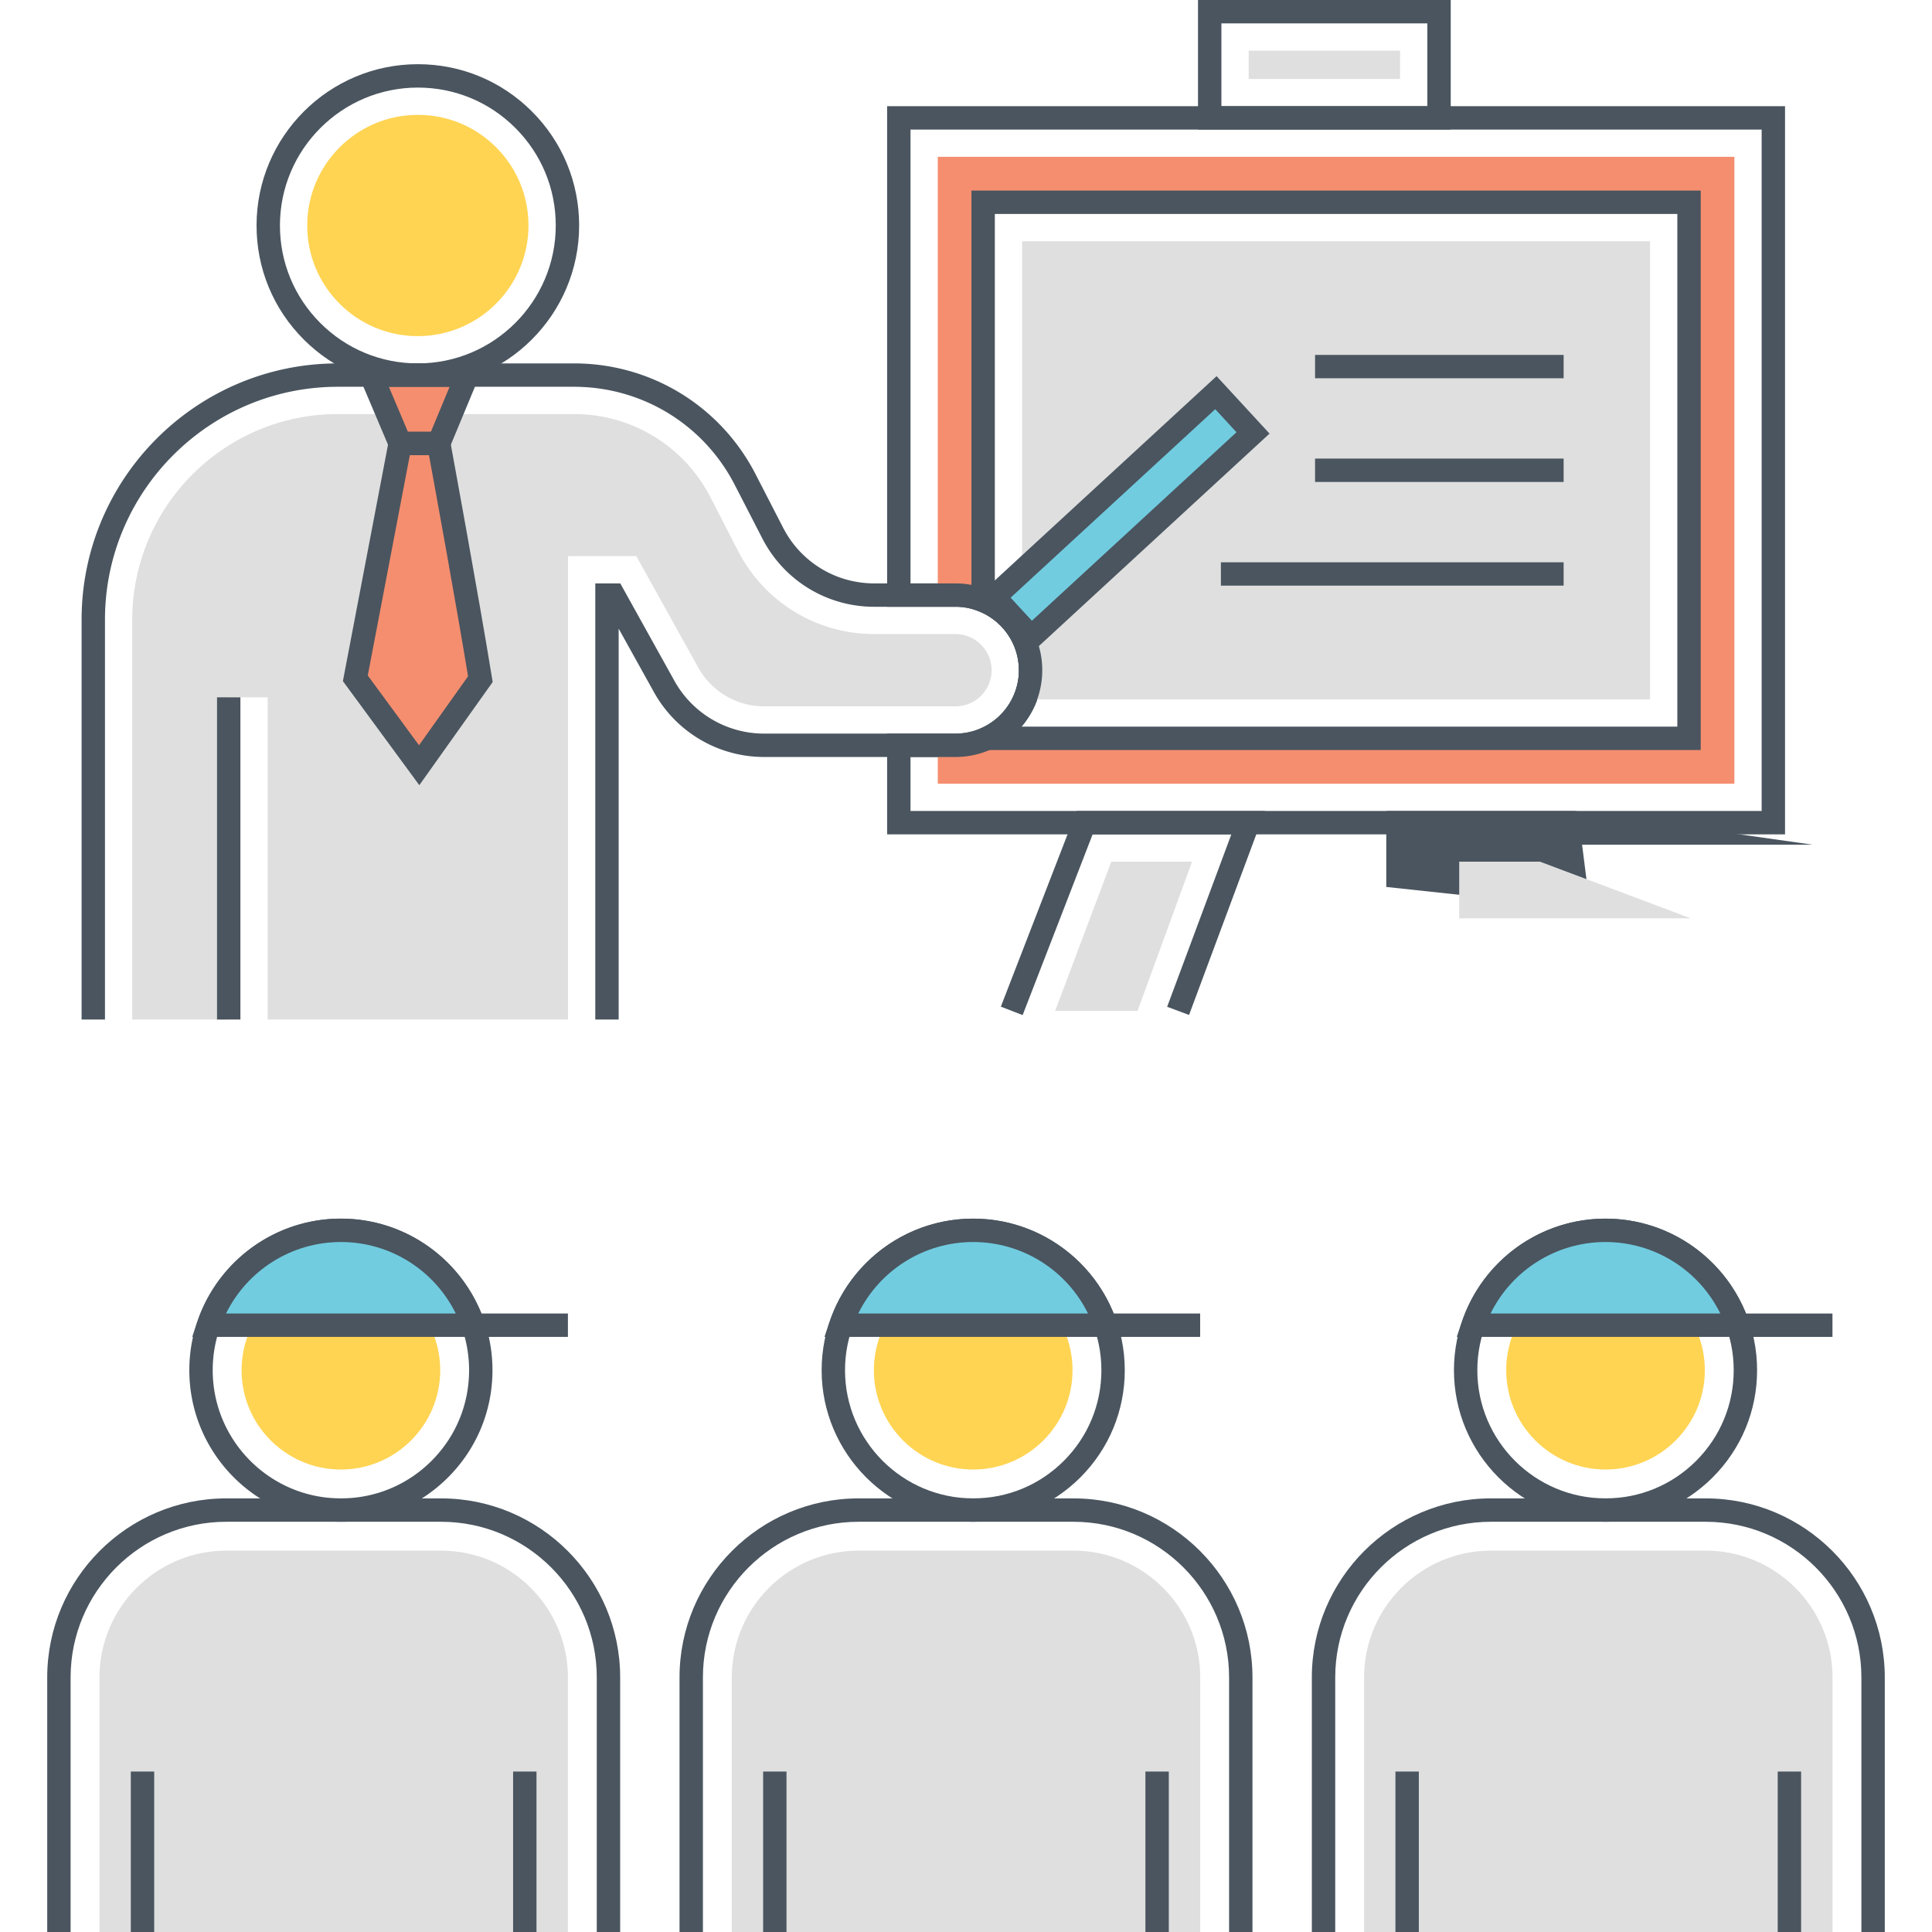 <svg version="1.1" id="Layer_1" xmlns="http://www.w3.org/2000/svg" x="0" y="0" viewBox="0 0 512 512" style="enable-background:new 0 0 512 512" xml:space="preserve"><style>.st0{fill:#71cce0}.st1{fill:#dfdfdf}.st2{fill:#4a555f}.st3{fill:#ffd452}.st4{fill:#f58e6f}</style><path class="st2" d="M140.958 29.531c-8.074-8.073-18.807-12.518-30.225-12.518-23.569.002-42.745 19.178-42.745 42.747 0 11.417 4.446 22.152 12.52 30.224 8.074 8.073 18.807 12.519 30.225 12.518 23.569-.001 42.745-19.178 42.745-42.747 0-11.417-4.445-22.151-12.52-30.224zm-30.225 66.775c-9.762 0-18.942-3.801-25.844-10.703-6.902-6.903-10.704-16.08-10.704-25.843 0-20.152 16.396-36.549 36.549-36.55 9.762 0 18.942 3.801 25.844 10.703 6.902 6.902 10.704 16.08 10.704 25.842 0 20.153-16.397 36.549-36.549 36.551z"/><path class="st3" d="M131.465 39.025c-5.537-5.537-12.899-8.587-20.73-8.586-16.168.001-29.321 13.154-29.321 29.321 0 7.832 3.05 15.194 8.587 20.731 5.537 5.537 12.9 8.587 20.731 8.586 16.167-.001 29.319-13.154 29.319-29.321.001-7.832-3.048-15.194-8.586-20.731z"/><path class="st2" d="M235.097 28.142v132.663h18.113c2.14 0 4.22.398 6.192 1.188a16.795 16.795 0 0 1 8.726 7.897 16.28 16.28 0 0 1 1.725 5.428c.113.749.169 1.515.169 2.341 0 2.235-.444 4.412-1.325 6.477a16.796 16.796 0 0 1-15.487 10.273h-18.113v26.706h237.957V28.142H235.097zM466.858 214.92H241.294v-14.314h11.917c3.375 0 6.626-.716 9.666-2.125a22.964 22.964 0 0 0 11.525-11.923 22.567 22.567 0 0 0 1.817-8.898c0-1.143-.079-2.215-.234-3.225a22.311 22.311 0 0 0-2.366-7.415 22.964 22.964 0 0 0-11.925-10.785 22.731 22.731 0 0 0-8.484-1.627h-11.917V34.338h225.565V214.92z"/><path class="st4" d="M248.522 41.567v116.14h4.688c2.582 0 5.06.496 7.332 1.405V53.609h187.067V195.67H261.575a19.818 19.818 0 0 1-8.365 1.839h-4.688v10.183H459.63V41.567H248.522z"/><path class="st2" d="M257.444 50.51v110.708l1.958.775a16.795 16.795 0 0 1 8.726 7.897 16.28 16.28 0 0 1 1.725 5.428c.113.749.169 1.515.169 2.341 0 2.235-.444 4.412-1.325 6.477a16.8 16.8 0 0 1-8.423 8.722l-12.764 5.909h203.198V50.51H257.444zm187.068 142.061H270.684a22.986 22.986 0 0 0 3.717-6.014 22.567 22.567 0 0 0 1.817-8.898c0-1.143-.079-2.215-.234-3.225a22.311 22.311 0 0 0-2.366-7.415 22.983 22.983 0 0 0-9.978-9.906V56.707h180.871v135.864z"/><path class="st1" d="M270.87 63.936v104.512a19.238 19.238 0 0 1 2.045 6.403c.144.95.206 1.879.206 2.809 0 2.706-.558 5.308-1.57 7.683h165.731V63.936H270.87z"/><path class="st2" d="M317.485 0v34.338h66.972V0h-66.972zm60.775 28.142h-54.579V6.196h54.579v21.946z"/><path class="st1" d="M330.91 13.426h40.121v7.488H330.91z"/><path class="st2" d="m285.31 214.926-20.076 51.846 5.777 2.238 18.542-47.888h36.763l-17.01 45.688 5.805 2.162 20.124-54.046z"/><path class="st1" d="m294.509 228.351-14.885 39.54h21.84l14.447-39.54z"/><path class="st2" d="M417.306 214.926H367.38lh20.124 54.046 5.805-2.162-17.009-45.688h36.762lh18.545 47.888 5.777-2.238z"/><path class="st1" d="M408.108 228.351h-21.403lh15.024 39.54h21.84zM262.692 176.28c-.66-4.702-4.736-8.247-9.484-8.247h-21.505c-15.275 0-29.108-8.437-36.1-22.02l-7.316-14.214c-7.006-13.613-20.869-22.069-36.179-22.069H89.534c-30.044 0-54.486 24.442-54.486 54.486v105.966h25.564v-85.389h10.327v85.389h79.589V147.379h18.106l2.951 5.311 13.468 24.237a19.958 19.958 0 0 0 17.435 10.258h50.72a9.448 9.448 0 0 0 7.227-3.293c1.846-2.123 2.646-4.827 2.257-7.612z"/><path class="st4" d="m98.373 99.404 7.674 18.118h10.213l7.534-18.118zM116.269 117.527h-10.224L94.169 179.76l16.916 23.029 16.214-22.802c-3.471-21.44-11.03-62.46-11.03-62.46z"/><path class="st2" d="m93.696 96.306 10.301 24.314h14.331l10.109-24.314H93.696zm20.497 18.118h-6.094l-5.049-11.922h16.1l-4.957 11.922z"/><path class="st2" d="M130.357 179.492c-3.437-21.228-10.967-62.115-11.041-62.526l-.468-2.536h-15.366l-12.609 66.076 20.251 27.573 19.436-27.332-.203-1.255zM111.044 197.5l-13.579-18.486 11.144-58.389h5.077c1.662 9.071 7.358 40.297 10.351 58.603L111.044 197.5zM57.514 184.793h6.196v85.389h-6.196z"/><path class="st2" d="M275.987 174.414c-1.583-11.292-11.376-19.807-22.778-19.807h-21.506c-10.224 0-19.483-5.648-24.162-14.738l-7.316-14.214c-9.319-18.104-27.756-29.35-48.116-29.35H89.534c-37.446 0-67.911 30.465-67.911 67.911v105.966h6.196V164.217c0-34.029 27.686-61.715 61.715-61.715h62.574c18.028 0 34.354 9.959 42.606 25.99l7.316 14.214c5.747 11.164 17.116 18.099 29.673 18.099h21.506c8.33 0 15.487 6.221 16.642 14.471a16.796 16.796 0 0 1-3.959 13.36 16.798 16.798 0 0 1-12.683 5.779h-50.72a27.194 27.194 0 0 1-23.755-13.975l-14.353-25.831h-6.624v115.575h6.196V166.596l9.363 16.852a33.397 33.397 0 0 0 29.172 17.162h50.72a22.999 22.999 0 0 0 22.779-26.196zM90.341 322.95c-22.149 0-40.167 18.019-40.167 40.168 0 22.148 18.018 40.167 40.167 40.167 10.729 0 20.818-4.178 28.404-11.764 7.586-7.587 11.765-17.674 11.765-28.403 0-22.149-18.02-40.168-40.169-40.168zm24.023 64.189c-6.418 6.416-14.948 9.95-24.023 9.95-18.732 0-33.971-15.239-33.971-33.971s15.239-33.971 33.971-33.971 33.973 15.24 33.973 33.971c0 9.074-3.534 17.604-9.95 24.021z"/><path class="st3" d="M90.342 336.795c-14.515 0-26.323 11.808-26.323 26.322s11.808 26.322 26.323 26.322 26.322-11.808 26.322-26.322-11.807-26.322-26.322-26.322z"/><path class="st2" d="M116.901 397.089H59.963c-26.163 0-47.449 21.286-47.449 47.449V512h6.196v-67.462c0-22.747 18.506-41.253 41.252-41.253h56.939c22.746 0 41.252 18.506 41.252 41.253V512h6.196v-67.462c.001-26.164-21.285-47.449-47.448-47.449z"/><path class="st1" d="M116.901 410.934H59.964c-18.529 0-33.604 15.075-33.604 33.604V512h124.145v-67.462c-.001-18.529-15.076-33.604-33.604-33.604z"/><path class="st2" d="M34.669 469.479h6.196V512h-6.196zM135.979 469.479h6.196V512h-6.196z"/><path class="st0" d="M90.342 326.048c-16.297 0-30.106 10.531-35.074 25.148h70.148c-4.968-14.616-18.777-25.148-35.074-25.148z"/><path class="st2" d="M128.348 350.199c-5.539-16.299-20.814-27.249-38.007-27.249-17.191 0-32.466 10.95-38.007 27.249l-1.394 4.096h78.799l-1.391-4.096zm-68.452-2.101c5.66-11.493 17.399-18.952 30.445-18.952 13.048 0 24.787 7.458 30.445 18.952h-60.89z"/><path class="st2" d="M125.415 348.098h25.09v6.196h-25.09zM257.91 322.95c-22.149 0-40.167 18.019-40.167 40.168 0 22.148 18.018 40.167 40.167 40.167 10.729 0 20.816-4.178 28.402-11.764 7.588-7.587 11.765-17.674 11.765-28.403 0-22.149-18.018-40.168-40.167-40.168zm24.021 64.189c-6.416 6.416-14.946 9.95-24.021 9.95-18.732 0-33.971-15.239-33.971-33.971s15.239-33.971 33.971-33.971 33.971 15.24 33.971 33.971c0 9.074-3.534 17.605-9.95 24.021z"/><path class="st3" d="M257.911 336.795c-14.515 0-26.324 11.808-26.324 26.322s11.809 26.322 26.324 26.322c14.515 0 26.322-11.808 26.322-26.322s-11.807-26.322-26.322-26.322z"/><path class="st2" d="M284.47 397.089h-56.939c-26.163 0-47.449 21.286-47.449 47.449V512h6.196v-67.462c0-22.747 18.506-41.253 41.252-41.253h56.939c22.746 0 41.252 18.506 41.252 41.253V512h6.196v-67.462c.002-26.164-21.284-47.449-47.447-47.449z"/><path class="st1" d="M284.47 410.934h-56.938c-18.528 0-33.603 15.075-33.603 33.604V512h124.145v-67.462c-.001-18.529-15.076-33.604-33.604-33.604z"/><path class="st2" d="M202.236 469.479h6.196V512h-6.196zM303.547 469.479h6.196V512h-6.196z"/><path class="st0" d="M257.891 326.048c-16.297 0-30.106 10.531-35.074 25.148h70.148c-4.968-14.616-18.777-25.148-35.074-25.148z"/><path class="st2" d="M295.899 350.199c-5.541-16.298-20.816-27.249-38.007-27.249-17.193 0-32.468 10.95-38.007 27.249l-1.392 4.095h78.799l-1.393-4.095zm-68.452-2.101c5.658-11.493 17.397-18.952 30.445-18.952 13.046 0 24.785 7.458 30.445 18.952h-60.89z"/><path class="st2" d="M292.966 348.098h25.088v6.196h-25.088zM425.479 322.95c-22.149 0-40.167 18.019-40.167 40.168 0 22.148 18.018 40.167 40.167 40.167 10.729 0 20.816-4.178 28.402-11.764 7.588-7.587 11.765-17.674 11.765-28.403 0-22.149-18.018-40.168-40.167-40.168zm24.021 64.189c-6.416 6.416-14.946 9.95-24.021 9.95-18.732 0-33.971-15.239-33.971-33.971s15.239-33.971 33.971-33.971 33.971 15.24 33.971 33.971c0 9.074-3.534 17.605-9.95 24.021z"/><path class="st3" d="M425.48 336.795c-14.515 0-26.324 11.808-26.324 26.322s11.809 26.322 26.324 26.322c14.515 0 26.322-11.808 26.322-26.322s-11.808-26.322-26.322-26.322z"/><path class="st2" d="M452.037 397.089H395.1c-26.163 0-47.449 21.286-47.449 47.449V512h6.196v-67.462c0-22.747 18.506-41.253 41.252-41.253h56.937c22.746 0 41.252 18.506 41.252 41.253V512h6.197v-67.462c.001-26.164-21.285-47.449-47.448-47.449z"/><path class="st1" d="M452.039 410.934H395.1c-18.528 0-33.604 15.075-33.604 33.604V512h124.145v-67.462c.001-18.529-15.074-33.604-33.602-33.604z"/><path class="st2" d="M369.805 469.479h6.196V512h-6.196zM471.115 469.479h6.196V512h-6.196z"/><path class="st0" d="M425.459 326.048c-16.297 0-30.106 10.531-35.074 25.148h70.148c-4.968-14.616-18.777-25.148-35.074-25.148z"/><path class="st2" d="M463.466 350.199c-5.539-16.299-20.814-27.249-38.007-27.249-17.191 0-32.466 10.95-38.007 27.249l-1.394 4.096h78.799l-1.391-4.096zm-68.452-2.101c5.66-11.493 17.399-18.952 30.445-18.952 13.048 0 24.787 7.458 30.445 18.952h-60.89z"/><path class="st2" d="M460.533 348.098h25.088v6.196h-25.088z"/><path transform="rotate(-42.651 297.76 136.477)" class="st0" d="M257.793 129.214h79.919v14.51h-79.919z"/><path class="st2" d="m322.407 99.684-63.339 58.345 14.032 15.226 63.339-58.346-14.032-15.225zm-54.581 58.703 54.222-49.949 5.634 6.113-54.223 49.949-5.633-6.113zM348.503 94.053h65.876v6.196h-65.876zM348.503 121.531h65.876v6.196h-65.876zM323.55 149.008h90.829v6.196H323.55z"/></svg>